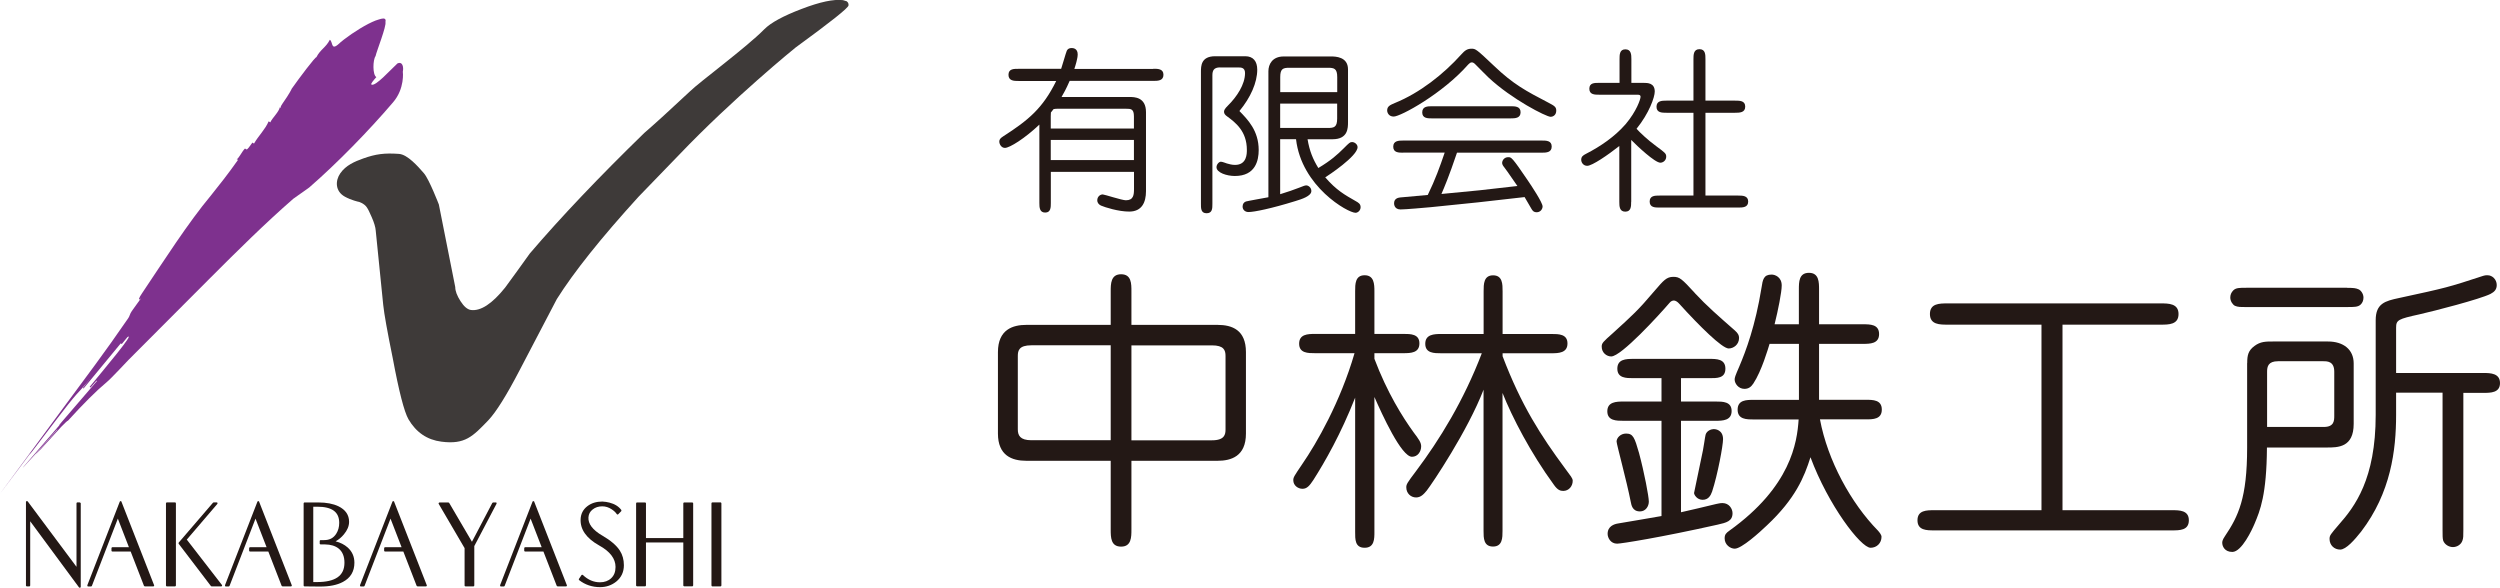 <?xml version="1.0" encoding="UTF-8"?><svg id="_イヤー_2" xmlns="http://www.w3.org/2000/svg" viewBox="0 0 329.43 77.44"><defs><style>.cls-1{fill:#7e318e;}.cls-2{fill:#3e3a39;}.cls-3{fill:#231815;}</style></defs><g id="E"><path class="cls-2" d="M47.24,26.59s-.94-.2-1.79-.67c-1.29-.71-1.29-2.1-.61-3.08,.73-1.06,1.91-1.56,3.03-1.96,1.62-.58,2.8-.74,4.71-.6,1.12,.08,2.5,1.65,3.28,2.55,.69,.79,1.97,4.12,1.97,4.12l2.16,10.88c0,.52,.23,1.13,.69,1.85,.46,.72,.92,1.11,1.39,1.17,1.28,.16,2.78-.82,4.49-2.95,1.08-1.47,2.16-2.96,3.25-4.49,4.11-4.81,9.14-10.1,15.08-15.88,1.39-1.2,3.4-3.03,6.05-5.51,1.18-1.17,7.48-5.82,9.77-8.16,.86-.87,2.5-1.76,4.92-2.68,2.42-.93,4.23-1.31,5.45-1.16l.49,.15c.19,.14,.27,.32,.24,.55-.04,.34-2.37,2.19-6.98,5.55-.07,.05-8.24,6.69-15.36,14.15-1.19,1.22-2.96,3.06-5.33,5.51-4.95,5.44-8.54,9.94-10.77,13.49-1.09,2.1-2.72,5.21-4.89,9.35-1.73,3.33-3.11,5.53-4.13,6.61-2.06,2.14-3.07,3.22-6.18,2.82-1.89-.24-3.34-1.23-4.35-2.96-.56-.99-1.25-3.66-2.06-8.01-.72-3.53-1.14-5.88-1.26-7.04l-.99-9.81c-.02-.4-.22-1.09-.54-1.79-.32-.7-.39-.9-.62-1.25-.37-.56-1.08-.75-1.08-.75Z"/><g><path class="cls-3" d="M10.52,66.2h-.32c-.07,0-.12,.06-.12,.12v8.37l-6.43-8.62s-.09-.06-.14-.04c-.05,.02-.09,.06-.09,.12v11c0,.07,.06,.12,.12,.12h.32c.07,0,.12-.06,.12-.12v-8.46l6.43,8.71s.06,.05,.1,.05c.01,0,.03,0,.04,0,.05-.02,.09-.06,.09-.12v-10.99c0-.07-.06-.12-.12-.12Z"/><path class="cls-3" d="M16.02,66.11s-.06-.08-.12-.08-.1,.03-.12,.08l-4.27,11s0,.08,.01,.12c.02,.03,.06,.05,.1,.05h.37c.05,0,.1-.03,.12-.08l3.42-8.86,1.46,3.77h-2.18c-.07,0-.12,.06-.12,.12v.33c0,.07,.06,.12,.12,.12h2.41l1.75,4.51s.06,.08,.12,.08h1.11c.07,0,.12-.06,.12-.12,0-.03-.01-.06-.03-.08l-4.29-10.97Z"/><rect class="cls-3" x="21.87" y="66.2" width="1.31" height="11.07" rx=".12" ry=".12"/><path class="cls-3" d="M24.61,71.11l4.03-4.71s.04-.09,.02-.13c-.02-.04-.06-.07-.11-.07h-.39s-.07,.02-.09,.04l-4.52,5.26s-.04,.11,0,.16l4.24,5.56s.06,.05,.1,.05h1.26c.07,0,.12-.06,.12-.12,0-.04-.02-.08-.05-.1l-4.6-5.94Z"/><path class="cls-3" d="M34.16,66.11s-.06-.08-.12-.08-.1,.03-.12,.08l-4.27,11s0,.08,.01,.12c.02,.03,.06,.05,.1,.05h.37c.05,0,.1-.03,.12-.08l3.42-8.86,1.46,3.77h-2.18c-.07,0-.12,.06-.12,.12v.33c0,.07,.06,.12,.12,.12h2.41l1.75,4.51s.06,.08,.12,.08h1.11c.07,0,.12-.06,.12-.12,0-.03-.01-.06-.03-.08l-4.29-10.97Z"/><path class="cls-3" d="M44.21,71.34c.42-.23,.79-.54,1.11-.93,.45-.54,.68-1.09,.68-1.65,0-.91-.48-1.6-1.41-2.05-.7-.33-1.58-.5-2.63-.5h-1.83c-.07,0-.12,.06-.12,.12v10.82c0,.07,.06,.12,.12,.12,1.1,.01,1.76,.02,1.97,.02h.11c1.22,0,2.22-.2,2.98-.61,1-.53,1.51-1.38,1.51-2.53,0-.81-.3-1.48-.89-2.01-.43-.38-.96-.65-1.6-.81Zm-2.92-4.57h.53c1.94,0,2.88,.7,2.88,2.13,0,.54-.13,1.02-.4,1.44-.36,.56-.87,.83-1.58,.83h-.47c-.07,0-.12,.06-.12,.12v.33c0,.07,.06,.12,.12,.12h.59c.74,.01,1.34,.19,1.78,.54,.51,.41,.77,1.04,.77,1.87,0,1.72-1.19,2.55-3.64,2.55h-.47v-9.94Z"/><path class="cls-3" d="M51.95,66.11s-.06-.08-.12-.08-.1,.03-.12,.08l-4.27,11s0,.08,.01,.12c.02,.03,.06,.05,.1,.05h.37c.05,0,.1-.03,.12-.08l3.42-8.86,1.46,3.77h-2.18c-.07,0-.12,.06-.12,.12v.33c0,.07,.06,.12,.12,.12h2.41l1.75,4.51s.06,.08,.12,.08h1.11c.07,0,.12-.06,.12-.12,0-.03-.01-.06-.03-.08l-4.29-10.97Z"/><path class="cls-3" d="M65.34,66.21h-.36s-.09,.03-.11,.07l-2.68,5.11-3-5.12s-.06-.05-.11-.06h-1.16s-.09,.03-.11,.07c-.02,.04-.02,.09,0,.12l3.41,5.83v4.92c0,.07,.06,.12,.12,.12h1.04c.07,0,.12-.06,.12-.12v-5.19l2.93-5.58s.02-.09,0-.12c-.02-.04-.06-.06-.11-.06Z"/><path class="cls-3" d="M70.41,66.11s-.06-.08-.12-.08-.1,.03-.12,.08l-4.27,11s0,.08,.01,.12c.02,.03,.06,.05,.1,.05h.37c.05,0,.1-.03,.12-.08l3.42-8.86,1.46,3.77h-2.18c-.07,0-.12,.06-.12,.12v.33c0,.07,.06,.12,.12,.12h2.41l1.75,4.51s.06,.08,.12,.08h1.11c.07,0,.12-.06,.12-.12,0-.03-.01-.06-.03-.08l-4.29-10.97Z"/><path class="cls-3" d="M79.37,70.58c-1.28-.75-1.89-1.56-1.83-2.41,.03-.43,.21-.77,.56-1.04,.34-.27,.76-.41,1.26-.41,.43,0,.85,.13,1.24,.39,.29,.19,.52,.4,.68,.64,.02,.03,.05,.05,.09,.05,.04,0,.07-.01,.1-.04l.39-.4s.05-.11,.01-.16c-.34-.46-.86-.79-1.56-.97-.29-.08-.6-.12-.94-.14-.77,0-1.44,.2-1.97,.61-.56,.43-.86,1-.89,1.7-.07,1.36,.75,2.53,2.45,3.48,1.43,.79,2.15,1.74,2.15,2.83,0,.64-.19,1.12-.57,1.48-.38,.36-.88,.54-1.48,.54-.82,0-1.58-.32-2.25-.96-.03-.02-.06-.04-.1-.03-.04,0-.07,.02-.09,.05l-.33,.49c-.04,.05-.02,.13,.03,.17,.79,.61,1.72,.92,2.75,.92,.81,0,1.53-.25,2.13-.73,.67-.54,1.01-1.27,1.01-2.16,0-.73-.18-1.38-.53-1.92-.43-.68-1.21-1.34-2.3-1.98Z"/><path class="cls-3" d="M91.22,66.21h-1.06c-.07,0-.12,.06-.12,.12v4.57h-4.92v-4.57c0-.07-.06-.12-.12-.12h-1.06c-.07,0-.12,.06-.12,.12v10.81c0,.07,.06,.12,.12,.12h1.06c.07,0,.12-.06,.12-.12v-5.66h4.92v5.66c0,.07,.06,.12,.12,.12h1.06c.07,0,.12-.06,.12-.12v-10.81c0-.07-.06-.12-.12-.12Z"/><rect class="cls-3" x="93.75" y="66.2" width="1.31" height="11.07" rx=".12" ry=".12"/></g><path class="cls-1" d="M17.85,46.45l-1.24,1.3,11.01-11.04c3.68-3.68,7.32-7.29,11.03-10.52l2.09-1.48c3.72-3.23,7.92-7.55,11.04-11.21,1.58-1.82,1.31-4.05,1.3-4.05,.13-.61-.03-1.39-.71-1.09-.93,.85-2.91,3.09-3.43,2.78-.13-.08,.26-.53,.65-.98-.52-.31-.46-2.3-.1-2.77,.11-.6,1.46-3.94,1.3-4.5,.1-.43-.14-.52-.58-.41-.23,.08-.46,.12-.73,.23-.28,.11-.61,.26-.96,.44-1.4,.73-3.11,1.9-3.98,2.72-.94,.79-.67-.39-1.08-.63-.52,1.03-1.25,1.27-1.77,2.3-.13-.08-2.24,2.71-3.25,4.15,0,0-.22,.55-1.23,1.98-.34,.48-.22,.55-.11,.61l-.23-.14c-.11,.61-1.02,1.43-1.25,1.98l-.22-.13c-.46,1.08-1.35,1.91-1.93,2.93l-.21-.13c-.34,.48-.68,.96-.78,.9l-.2-.12c-.43,.42-.91,1.5-1.11,1.38l.19,.12c-1.35,1.92-2.46,3.3-3.56,4.68-3.03,3.63-6.18,8.57-9.12,12.95-.34,.48-.57,1.03-.11,.62l-1.03,1.43c-.69,.95-.18,.57-.88,1.52-2.65,3.87-5.48,7.64-8.28,11.42L0,65.06l3.89-5.18s.03,.02,.39-.45c2.16-2.8,4.6-6.12,5.79-7.45,.39-.45,.84-.86,1.94-2.25l-1.09,1.4,.09,.06,4.9-5.94,.14,.08,.75-.92c1.09-.7-3.12,4.28-4.99,6.57l.13,.08,.77-.9,.07,.04-6.58,7.65,1.55-1.8s.04,.03,.43-.42l-5.05,5.84c-.38,.45,.03,.02,1.23-1.31l3.16-3.56,.04,.03-2.78,3.11c-.39,.45,.84-.86,.45-.41l-1.2,1.33,4.03-4.41c.42-.43,.85-.85,.9-.82,2.01-2.21,3.7-3.91,5.13-5.1,.49-.39,2.53-2.58,3.77-3.88Z"/><g><path class="cls-3" d="M151.98,9.06c.58,0,1.33,0,1.33,.79s-.72,.81-1.33,.81h-11.03c-.49,1.12-.81,1.68-1.07,2.12h8.94c.65,0,2.19,0,2.19,2v10.4c0,1.51-.56,2.7-2.21,2.7-1.42,0-3.19-.56-3.72-.79-.26-.12-.49-.35-.49-.7,0-.47,.37-.77,.72-.77,.21,0,2.54,.77,3.05,.77,1,0,1.07-.7,1.07-1.51v-2.23h-10.96v4.1c0,.56,0,1.26-.74,1.26s-.77-.67-.77-1.26v-10.33c-1.88,1.79-3.91,3.07-4.54,3.07-.47,0-.74-.49-.74-.84,0-.28,.14-.44,.54-.7,3.3-2.12,5.19-3.68,6.96-7.28h-4.96c-.58,0-1.33,0-1.33-.81s.72-.79,1.33-.79h5.61c.14-.37,.6-2.05,.74-2.37,.16-.37,.56-.37,.65-.37,.19,0,.79,.05,.79,.84,0,.54-.3,1.49-.44,1.91h10.42Zm-2.56,7.87v-1.58c0-1.02-.4-1.02-1.09-1.02h-9.01c-.16,0-.37,.02-.49,.05-.19,.23-.23,.3-.35,.44-.02,.19-.02,.35-.02,.49v1.63h10.96Zm-10.96,1.51v2.65h10.96v-2.65h-10.96Z"/><path class="cls-3" d="M160.78,8.88c-.84,0-1.02,.42-1.02,1.05V26.84c0,.63,0,1.26-.77,1.26s-.74-.7-.74-1.26V9.48c0-.77,0-2.07,1.88-2.07h3.96c1.05,0,1.58,.67,1.58,1.77,0,1.7-.88,3.68-2.35,5.45,1.09,1.12,2.54,2.58,2.54,5.14,0,1.37-.42,3.42-3.14,3.42-1.07,0-2.42-.44-2.42-1.16,0-.37,.33-.72,.58-.72,.21,0,.7,.21,.79,.23,.3,.09,.68,.19,1.07,.19,1.56,0,1.56-1.47,1.56-1.98,0-2.47-1.51-3.61-2.61-4.42-.23-.16-.4-.35-.4-.6,0-.23,.14-.44,.47-.77,1.23-1.21,2.3-2.84,2.3-4.33,0-.72-.51-.74-.86-.74h-2.42Zm7.91,9.47v7.24c1.05-.33,1.75-.56,2.51-.86,.54-.21,.74-.3,.93-.3,.28,0,.67,.28,.67,.74,0,.67-1.26,1.07-2.12,1.33-3.16,.98-5.42,1.44-6.17,1.44-.44,0-.77-.3-.77-.72,0-.37,.19-.58,.44-.67,.12-.05,2.49-.47,2.96-.56V9.39c0-.91,.51-1.95,2.02-1.95h6.24c.54,0,2.23,.02,2.23,1.7v6.93c0,.81,0,2.28-2.05,2.28h-3.28c.26,1.56,.72,2.65,1.42,3.79,1.7-1.02,2.49-1.75,3.33-2.58,.77-.77,.84-.84,1.12-.84,.33,0,.72,.3,.72,.67,0,1.19-3.89,3.75-4.26,3.98,1.47,1.7,2.56,2.3,4.03,3.14,.33,.19,.63,.35,.63,.79s-.37,.74-.67,.74c-1,0-7.12-3.44-7.84-9.7h-2.09Zm7.52-6.21v-1.98c0-1.14-.42-1.23-1.23-1.23h-5.07c-.84,0-1.21,.12-1.21,1.23v1.98h7.52Zm-7.52,1.51v3.21h6.28c.81,0,1.23-.09,1.23-1.23v-1.98h-7.52Z"/><path class="cls-3" d="M196.88,8.69c2.56,2.44,4.21,3.3,7.12,4.82,.84,.44,1.07,.58,1.07,1.07,0,.54-.37,.81-.75,.81-.56,0-5.1-2.3-8.17-5.17-.23-.23-1.49-1.47-1.77-1.77-.14-.14-.28-.23-.44-.23-.19,0-.3,.12-.47,.28-3.37,3.84-8.91,6.86-9.82,6.86-.63,0-.86-.49-.86-.81,0-.56,.42-.72,1.02-.98,3.28-1.33,6.4-3.79,8.73-6.38,.51-.58,.84-.77,1.37-.77s.63,.05,2.96,2.26Zm-11.96,11.43c-.61,0-1.33,0-1.33-.79s.72-.81,1.33-.81h18.22c.61,0,1.33,0,1.33,.79s-.72,.81-1.33,.81h-11.15c-1.09,3.23-1.7,4.63-2.05,5.44,4.7-.44,5.24-.49,10.01-1.05-1.35-1.95-1.49-2.16-1.75-2.49-.14-.16-.26-.37-.26-.54,0-.35,.28-.77,.81-.77,.4,0,.49,0,2.56,3.05,.49,.72,1.96,2.93,1.96,3.44,0,.33-.26,.77-.79,.77-.33,0-.51-.14-.7-.49-.65-1.12-.72-1.23-.88-1.51-4.12,.49-8.24,.93-12.36,1.33-.79,.07-3.35,.3-3.98,.3-.86,0-.86-.74-.86-.81,0-.67,.6-.74,.79-.77,.35-.02,2.44-.21,3.65-.33,1-2.05,1.58-3.68,2.23-5.58h-5.47Zm14.12-6.12c.58,0,1.33,0,1.33,.79s-.72,.81-1.33,.81h-10.33c-.58,0-1.3,0-1.3-.79s.7-.81,1.3-.81h10.33Z"/><path class="cls-3" d="M214.94,26.59c0,.58,0,1.3-.77,1.3s-.79-.7-.79-1.3v-7.35c-1.51,1.19-3.58,2.61-4.23,2.61-.51,0-.79-.44-.79-.79,0-.4,.21-.58,.63-.79,1.91-.98,3.79-2.26,5.24-3.93,1.42-1.68,1.95-3.28,1.95-3.58,0-.28-.23-.28-.47-.28h-4.98c-.58,0-1.3,0-1.3-.79s.7-.77,1.3-.77h2.68v-3.12c0-.58,0-1.3,.77-1.3s.79,.72,.79,1.3v3.12h1.61c.51,0,1.47,0,1.47,1.14,0,.74-.74,2.86-2.4,4.91,.42,.47,1.47,1.47,2.58,2.28,1.19,.88,1.33,.98,1.33,1.4,0,.49-.42,.79-.77,.79-.72,0-3.05-2.19-3.84-3v8.17Zm13.68-13.33c.63,0,1.35,0,1.35,.79s-.72,.81-1.35,.81h-3.89v10.91h4.33c.58,0,1.3,.02,1.3,.79s-.7,.79-1.3,.79h-10.38c-.58,0-1.3,0-1.3-.79s.7-.79,1.3-.79h4.47V14.86h-3.54c-.6,0-1.33,0-1.33-.79s.7-.81,1.33-.81h3.54V7.81c0-.58,0-1.33,.79-1.33s.79,.72,.79,1.33v5.45h3.89Z"/><path class="cls-3" d="M160.44,42.81c1.91,0,3.74,.66,3.74,3.59v10.73c0,3-1.95,3.59-3.74,3.59h-11.35v9.05c0,1.01,0,2.26-1.36,2.26s-1.37-1.21-1.37-2.26v-9.05h-11.12c-1.91,0-3.74-.7-3.74-3.59v-10.73c0-3,1.99-3.59,3.74-3.59h11.12v-4.41c0-.98,0-2.26,1.37-2.26s1.36,1.25,1.36,2.26v4.41h11.35Zm-14.08,15.21v-12.52h-10.45c-1.64,0-1.79,.7-1.79,1.4v9.67c0,.78,.27,1.44,1.79,1.44h10.45Zm2.73-12.52v12.52h10.61c1.68,0,1.79-.78,1.79-1.44v-9.67c0-.78-.23-1.4-1.79-1.4h-10.61Z"/><path class="cls-3" d="M181.11,70.07c0,.94,0,2.11-1.29,2.11s-1.25-1.13-1.25-2.11v-17.67c-1.87,4.76-3.98,8.46-5.5,10.84-.51,.78-.86,1.17-1.44,1.17s-1.21-.43-1.21-1.13c0-.39,.12-.55,1.17-2.11,1.91-2.77,5.03-8.19,6.9-14.63h-5.19c-.94,0-2.11,0-2.11-1.25s1.13-1.29,2.11-1.29h5.27v-5.62c0-.94,0-2.11,1.25-2.11s1.29,1.17,1.29,2.11v5.62h3.82c.94,0,2.11,0,2.11,1.25s-1.13,1.29-2.11,1.29h-3.82v.74c1.68,4.45,3.71,7.68,5.15,9.67,.74,.98,1.01,1.37,1.01,1.87,0,.66-.43,1.37-1.21,1.37-1.4,0-3.94-5.58-4.95-7.88v17.75Zm8.81-23.52c-.94,0-2.11,0-2.11-1.25s1.17-1.29,2.11-1.29h5.58v-5.62c0-.94,0-2.11,1.25-2.11s1.25,1.17,1.25,2.11v5.62h6.44c.94,0,2.11,0,2.11,1.25s-1.17,1.29-2.11,1.29h-6.44v.39c2.46,6.47,5.03,10.45,8.23,14.78,.74,1.01,1.01,1.29,1.01,1.64,0,.7-.51,1.33-1.25,1.33-.39,0-.74-.12-1.21-.78-3.08-4.21-5.54-8.97-6.79-12.13v18.17c0,.9,0,2.07-1.25,2.07s-1.25-1.13-1.25-2.07v-18.6c-2.07,5.38-6.75,12.36-7.49,13.3-.39,.47-.78,.9-1.4,.9-.7,0-1.29-.55-1.29-1.33,0-.39,.08-.55,1.29-2.15,3.08-4.1,6.28-9.28,8.66-15.52h-5.34Z"/><path class="cls-3" d="M223.35,38.64c1.52,1.64,3.08,3,5.26,4.91,.39,.35,.55,.62,.55,.97,0,.9-.74,1.4-1.37,1.4-.86,0-3.86-2.96-6.51-5.89-.23-.27-.51-.43-.7-.43s-.39,.08-.55,.27c-1.48,1.72-6.4,7.1-7.72,7.1-.58,0-1.25-.47-1.25-1.29,0-.47,.16-.62,1.48-1.79,2.61-2.38,3.28-2.96,5.5-5.58,1.17-1.36,1.56-1.83,2.46-1.83,.82,0,1.09,.23,2.85,2.15Zm-4.41,16.81h-4.99c-.94,0-2.15,0-2.15-1.25s1.17-1.29,2.15-1.29h4.99v-3.08h-3.71c-.94,0-2.11,0-2.11-1.25s1.13-1.29,2.11-1.29h10.02c.94,0,2.11,0,2.11,1.29s-1.13,1.25-2.11,1.25h-3.74v3.08h4.56c.94,0,2.11,0,2.11,1.25s-1.17,1.29-2.11,1.29h-4.56v12.05c.27-.04,4.02-.94,4.64-1.09,.23-.04,.51-.12,.82-.12,.9,0,1.33,.78,1.33,1.33,0,1.05-.78,1.25-1.99,1.52-7.49,1.68-12.68,2.5-13.22,2.5-.86,0-1.25-.78-1.25-1.29,0-1.01,.86-1.29,1.37-1.37,.9-.16,4.91-.82,5.73-.98v-12.56Zm-4.68,1.68c.94,0,1.13,.51,1.72,2.57,.7,2.61,1.29,5.73,1.29,6.4,0,.58-.39,1.29-1.17,1.29-1.01,0-1.13-.86-1.21-1.25-.55-2.81-1.87-7.6-1.87-7.96,0-.47,.51-1.05,1.25-1.05Zm10.14,2.22c.08-.35,.27-1.76,.35-2.07,.16-.55,.78-.74,1.09-.74,.16,0,1.21,.08,1.21,1.33,0,.82-.7,4.64-1.44,6.9-.19,.55-.51,1.09-1.25,1.09s-1.13-.66-1.13-.9c0-.12,1.01-4.72,1.17-5.62Zm12.64-14.04h-3.86c-.19,.62-1.05,3.59-2.14,5.23-.31,.47-.66,.7-1.17,.7-.82,0-1.29-.74-1.29-1.21,0-.27,.04-.43,.62-1.76,.86-2.03,2.11-5.34,2.92-10.37,.16-1.05,.27-1.72,1.33-1.72,.43,0,1.33,.31,1.33,1.44,0,.86-.47,3.24-.94,5.11h3.2v-4.56c0-1.01,0-2.22,1.33-2.22s1.33,1.25,1.33,2.22v4.56h5.77c.97,0,2.14,0,2.14,1.29s-1.21,1.29-2.14,1.29h-5.77v7.37h6.16c.94,0,2.11,0,2.11,1.29s-1.17,1.29-2.11,1.29h-6.04c1.01,5.42,4.09,11.04,7.64,14.66,.2,.23,.47,.55,.47,.82,0,.82-.62,1.44-1.44,1.44-1.29,0-5.58-5.62-7.92-11.93-.82,2.61-1.99,5.46-5.73,8.97-.98,.94-3.35,3.08-4.25,3.08-.58,0-1.33-.51-1.33-1.36,0-.51,.19-.7,.62-1.01,8.11-5.81,8.93-11.62,9.13-14.66h-5.93c-.94,0-2.11,0-2.11-1.29s1.17-1.29,2.11-1.29h5.97v-7.37Z"/><path class="cls-3" d="M271.78,67.23h14.43c.97,0,2.22,0,2.22,1.33s-1.21,1.33-2.22,1.33h-31.32c-1.01,0-2.22,0-2.22-1.33s1.21-1.33,2.22-1.33h14.12v-24.45h-12.36c-1.05,0-2.34,0-2.34-1.4s1.25-1.4,2.34-1.4h28.08c1.01,0,2.34,0,2.34,1.4s-1.29,1.4-2.34,1.4h-12.95v24.45Z"/><path class="cls-3" d="M296.12,47.84c0-1.01,.12-1.64,.97-2.26,.78-.58,1.48-.58,2.42-.58h7.25c2.03,0,3.39,1.05,3.39,2.89v7.96c0,3.12-2.07,3.12-3.55,3.12h-7.88c-.04,6.24-.9,8.31-1.64,10.06-.31,.74-1.68,3.7-2.92,3.7-1.01,0-1.33-.74-1.33-1.21,0-.12,0-.35,.35-.86,1.79-2.65,2.93-5.07,2.93-11.66v-11.15Zm13.18-9.91c.86,0,1.13,.04,1.48,.19,.31,.12,.66,.59,.66,1.09,0,.35-.12,.7-.39,.94-.35,.31-.82,.31-1.76,.31h-13.3c-.82,0-1.09,0-1.48-.16-.27-.12-.62-.59-.62-1.09,0-.35,.12-.66,.39-.94,.35-.35,.82-.35,1.72-.35h13.3Zm-10.57,18.33h7.49c1.37,0,1.37-.86,1.37-1.48v-5.81c0-1.37-.94-1.37-1.44-1.37h-5.97c-1.29,0-1.44,.7-1.44,1.37v7.29Zm23.13-4.52h-6.12v2.93c0,4.68-.7,10.26-4.6,15.37-.86,1.09-1.99,2.38-2.77,2.38s-1.4-.58-1.4-1.4c0-.47,.12-.59,1.21-1.87,2.11-2.38,4.87-6.01,4.87-14.47v-12.48c0-2.22,1.25-2.54,3.08-2.93,6.28-1.36,6.44-1.4,11.08-2.92,.23-.08,.35-.08,.58-.08,.62,0,1.21,.55,1.21,1.29,0,.59-.31,.9-.82,1.17-1.4,.7-7.45,2.26-9.36,2.69-2.81,.62-3.08,.74-3.08,1.76v5.97h11.51c.94,0,2.18,.04,2.18,1.33s-1.25,1.29-2.18,1.29h-2.65v18.06c0,.78,0,1.09-.12,1.4-.16,.51-.7,.86-1.25,.86-.51,0-1.09-.31-1.29-.86-.08-.31-.08-.62-.08-1.4v-18.06Z"/></g></g></svg>